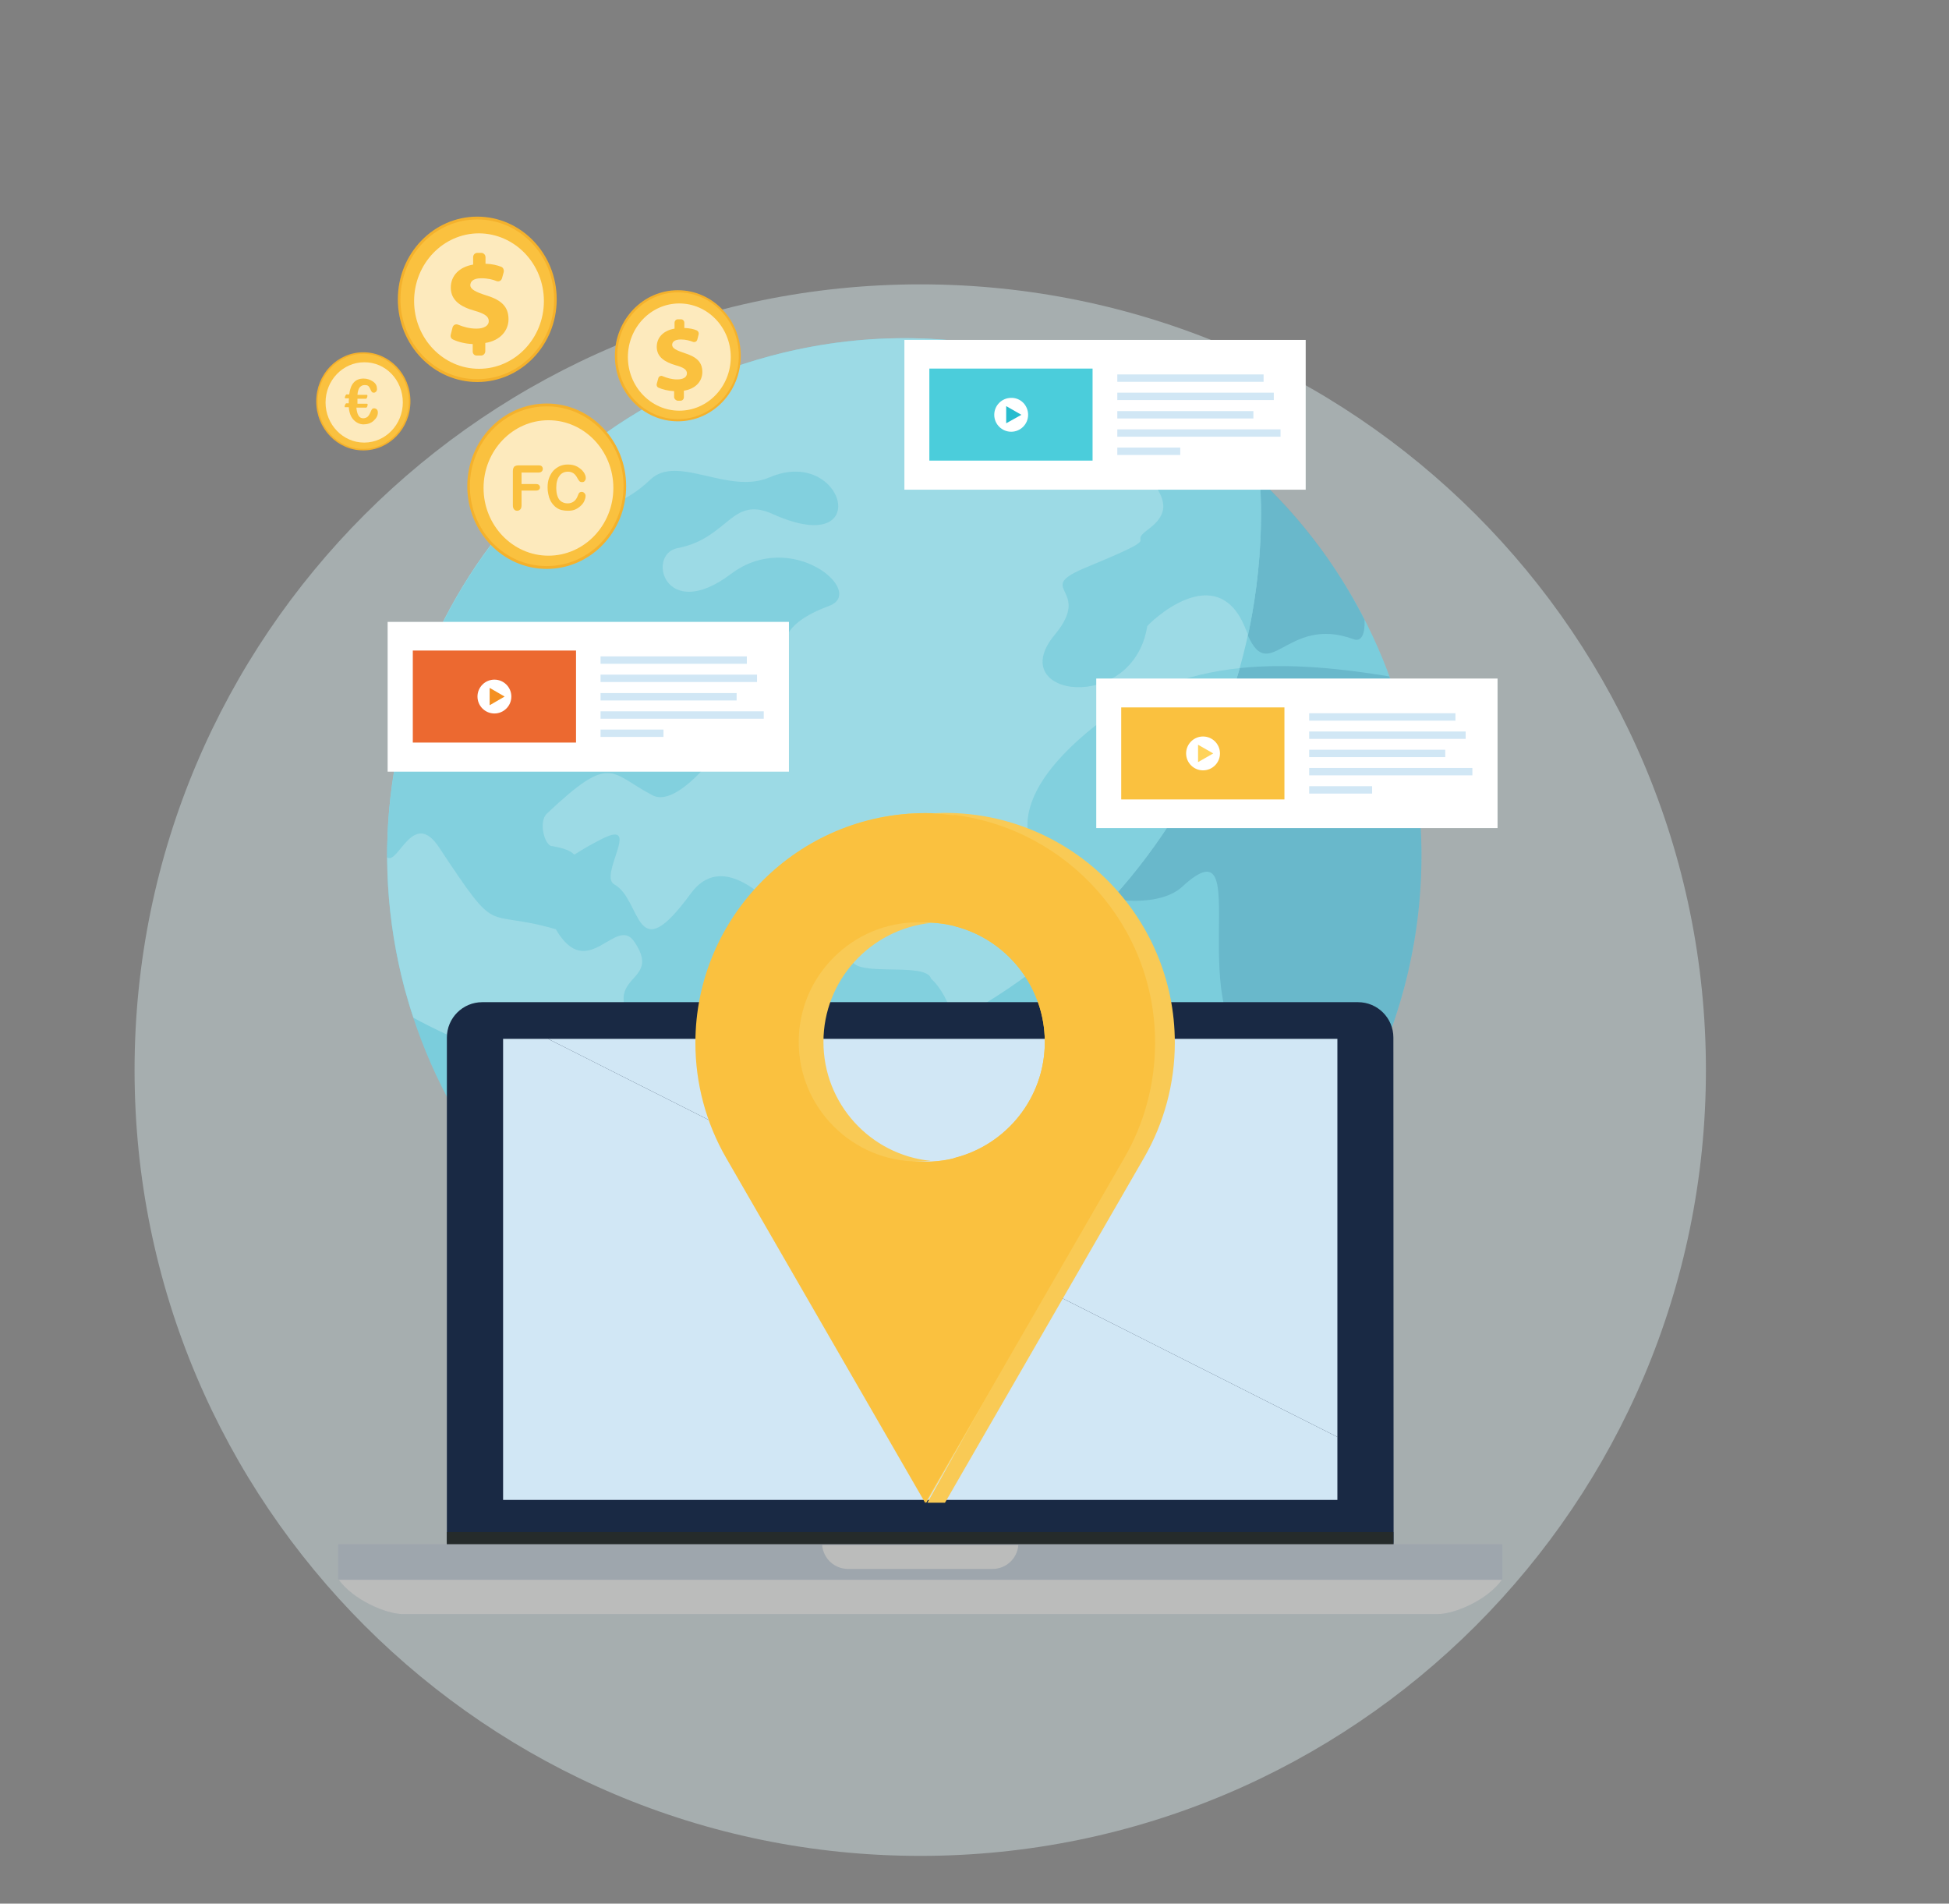<?xml version="1.0" encoding="utf-8"?>
<!-- Generator: Adobe Illustrator 22.1.0, SVG Export Plug-In . SVG Version: 6.00 Build 0)  -->
<svg version="1.1" id="Calque_1" xmlns="http://www.w3.org/2000/svg" xmlns:xlink="http://www.w3.org/1999/xlink" x="0px" y="0px"
	 viewBox="0 0 898 877" style="enable-background:new 0 0 898 877;" xml:space="preserve">
<rect x="0" y="0" width="898" height="877" fill="#808080" stroke="none"/>
<style type="text/css">
	.st0{opacity:0.4;}
	.st1{clip-path:url(#SVGID_2_);}
	.st2{fill:#DEF3F6;}
	.st3{clip-path:url(#SVGID_4_);}
	.st4{fill:#7BCDDC;}
	.st5{opacity:0.2;}
	.st6{clip-path:url(#SVGID_6_);}
	.st7{fill:#246287;}
	.st8{clip-path:url(#SVGID_8_);}
	.st9{clip-path:url(#SVGID_10_);}
	.st10{clip-path:url(#SVGID_12_);}
	.st11{fill:#9CDAE5;}
	.st12{opacity:0.77;}
	.st13{clip-path:url(#SVGID_14_);}
	.st14{clip-path:url(#SVGID_16_);}
	.st15{clip-path:url(#SVGID_18_);}
	.st16{clip-path:url(#SVGID_20_);}
	.st17{fill:#192944;}
	.st18{clip-path:url(#SVGID_22_);}
	.st19{fill:#252B2B;}
	.st20{clip-path:url(#SVGID_24_);}
	.st21{fill:#9EA6AD;}
	.st22{clip-path:url(#SVGID_26_);}
	.st23{fill:#BBBCBB;}
	.st24{clip-path:url(#SVGID_28_);}
	.st25{clip-path:url(#SVGID_30_);}
	.st26{fill:#D1E7F5;}
	.st27{clip-path:url(#SVGID_32_);}
	.st28{clip-path:url(#SVGID_34_);}
	.st29{fill:#FFD35B;}
	.st30{clip-path:url(#SVGID_36_);}
	.st31{fill:#FFFFFF;}
	.st32{clip-path:url(#SVGID_38_);}
	.st33{fill:#EC6930;}
	.st34{clip-path:url(#SVGID_40_);}
	.st35{clip-path:url(#SVGID_42_);}
	.st36{fill:#F49022;}
	.st37{clip-path:url(#SVGID_44_);}
	.st38{clip-path:url(#SVGID_46_);}
	.st39{clip-path:url(#SVGID_48_);}
	.st40{clip-path:url(#SVGID_50_);}
	.st41{clip-path:url(#SVGID_52_);}
	.st42{clip-path:url(#SVGID_54_);}
	.st43{clip-path:url(#SVGID_56_);}
	.st44{fill:#FAC13F;}
	.st45{clip-path:url(#SVGID_58_);}
	.st46{clip-path:url(#SVGID_60_);}
	.st47{clip-path:url(#SVGID_62_);}
	.st48{clip-path:url(#SVGID_64_);}
	.st49{clip-path:url(#SVGID_66_);}
	.st50{clip-path:url(#SVGID_68_);}
	.st51{clip-path:url(#SVGID_70_);}
	.st52{clip-path:url(#SVGID_72_);}
	.st53{clip-path:url(#SVGID_74_);}
	.st54{fill:#4BCDDB;}
	.st55{clip-path:url(#SVGID_76_);}
	.st56{clip-path:url(#SVGID_78_);}
	.st57{fill:#28BCCE;}
	.st58{clip-path:url(#SVGID_80_);}
	.st59{clip-path:url(#SVGID_82_);}
	.st60{clip-path:url(#SVGID_84_);}
	.st61{clip-path:url(#SVGID_86_);}
	.st62{clip-path:url(#SVGID_88_);}
	.st63{clip-path:url(#SVGID_90_);}
	.st64{clip-path:url(#SVGID_92_);}
	.st65{fill:#F9CA55;}
	.st66{clip-path:url(#SVGID_94_);}
	.st67{clip-path:url(#SVGID_96_);}
	.st68{clip-path:url(#SVGID_98_);}
	.st69{fill:#F4B12C;}
	.st70{clip-path:url(#SVGID_100_);}
	.st71{clip-path:url(#SVGID_102_);}
	.st72{opacity:0.66;}
	.st73{clip-path:url(#SVGID_104_);}
	.st74{clip-path:url(#SVGID_106_);}
	.st75{clip-path:url(#SVGID_108_);}
	.st76{clip-path:url(#SVGID_110_);}
	.st77{clip-path:url(#SVGID_112_);}
	.st78{clip-path:url(#SVGID_114_);}
	.st79{clip-path:url(#SVGID_112_);enable-background:new    ;}
	.st80{clip-path:url(#SVGID_116_);}
	.st81{clip-path:url(#SVGID_118_);}
	.st82{clip-path:url(#SVGID_120_);}
	.st83{clip-path:url(#SVGID_122_);}
	.st84{clip-path:url(#SVGID_124_);}
	.st85{clip-path:url(#SVGID_126_);}
	.st86{clip-path:url(#SVGID_128_);}
	.st87{clip-path:url(#SVGID_130_);}
	.st88{clip-path:url(#SVGID_132_);}
	.st89{clip-path:url(#SVGID_134_);}
	.st90{clip-path:url(#SVGID_136_);}
	.st91{display:none;}
	.st92{display:inline;}
	.st93{display:inline;clip-path:url(#SVGID_138_);}
	.st94{display:inline;clip-path:url(#SVGID_140_);}
	.st95{display:inline;clip-path:url(#SVGID_142_);}
	.st96{display:inline;clip-path:url(#SVGID_144_);}
	.st97{display:inline;clip-path:url(#SVGID_146_);}
	.st98{fill:#5AC1D3;}
	.st99{display:inline;clip-path:url(#SVGID_148_);}
	.st100{display:inline;clip-path:url(#SVGID_150_);}
	.st101{display:inline;clip-path:url(#SVGID_152_);}
	.st102{display:inline;clip-path:url(#SVGID_154_);}
	.st103{display:inline;clip-path:url(#SVGID_156_);}
	.st104{display:inline;clip-path:url(#SVGID_158_);}
	.st105{display:inline;clip-path:url(#SVGID_160_);}
	.st106{fill:#FCFCFC;}
	.st107{display:inline;clip-path:url(#SVGID_162_);}
	.st108{display:inline;clip-path:url(#SVGID_164_);}
	.st109{fill:#FC6454;}
	.st110{display:inline;clip-path:url(#SVGID_166_);}
	.st111{display:inline;clip-path:url(#SVGID_168_);}
	.st112{fill:#DB5B7D;}
</style>
<g class="st0">
	<g>
		<defs>
			<rect id="SVGID_1_" x="62" y="131" width="724" height="724"/>
		</defs>
		<clipPath id="SVGID_2_">
			<use xlink:href="#SVGID_1_"  style="overflow:visible;"/>
		</clipPath>
		<g class="st1">
			<path class="st2" d="M786,493c0,199.9-162.1,362-362,362C224.1,855,62,692.9,62,493c0-199.9,162.1-362,362-362
				C623.9,131,786,293.1,786,493"/>
		</g>
	</g>
</g>
<g>
	<defs>
		<rect id="SVGID_3_" x="-177" y="-107" width="1200" height="1200"/>
	</defs>
	<clipPath id="SVGID_4_">
		<use xlink:href="#SVGID_3_"  style="overflow:visible;"/>
	</clipPath>
	<g class="st3">
		<path class="st4" d="M355,164c127-34.1,257.7,41.4,291.8,168.4c34,127.1-41.4,257.7-168.5,291.8c-127,34.1-257.7-41.4-291.8-168.5
			C152.6,328.6,227.9,197.9,355,164"/>
	</g>
</g>
<g class="st5">
	<g>
		<defs>
			<rect id="SVGID_5_" x="178.4" y="216.9" width="262.4" height="401.8"/>
		</defs>
		<clipPath id="SVGID_6_">
			<use xlink:href="#SVGID_5_"  style="overflow:visible;"/>
		</clipPath>
		<g class="st6">
			<path class="st7" d="M178.4,395c-0.2-63.2,24.9-123.4,68.1-167.5c1.9,0.6,3.6,1.1,3.5,1.1c3.9,4.9,27,14,49.7-7.7
				c12.4-11.8,35.9,7.2,54.9-1c34.5-14.7,48.6,38.2,1.4,16.9c-19.1-8.6-20.2,11.1-43.7,15.7c-14.7,2.7-6,34.9,24.5,11.9
				c28.1-21.1,62.4,8.3,45.3,14.7c-45.2,16.9,3.8,36.5-44.8,58.3c0.1,0.2-23.6,35.8-36.6,29c-19.8-10.2-18.7-19.9-48.7,8.4
				c-4.2,4-0.8,15.3,2.5,15c18.4,3.3,0.7,8,22.8-3.3c18.7-9.5-1.6,16.9,5.7,20.9c13.1,7.3,9.1,40.1,35.3,4.2
				c13.9-18.9,33.5,0.6,43.2,10.8c9.1,9.7,24.5-6.6,30.9,19.8c2,8.2,34.4,0.7,36.6,8.7c11.1,9.7,20.1,42.4-0.2,59.5
				c-38.6,32.3,24.5,21-32.5,69.4c-2.5,2-1.6,22.4,1,21.5c9.8,13.5-13.6,38.5-30.5-17.4c-6.9-23.3-31.1-5.3-29.2-66.4
				c0.7-21.6-28.7-21-34-30c-38-42,4.1-30.9-11.4-53.7c-8.5-12.7-21.5,19.5-36.2-5.8c-34.3-9.9-25.5,5-54-38
				C190.3,372.6,183.4,398.6,178.4,395"/>
		</g>
	</g>
</g>
<g class="st5">
	<g>
		<defs>
			<rect id="SVGID_7_" x="473.4" y="306.8" width="181.6" height="241.6"/>
		</defs>
		<clipPath id="SVGID_8_">
			<use xlink:href="#SVGID_7_"  style="overflow:visible;"/>
		</clipPath>
		<g class="st8">
			<path class="st7" d="M640.1,311.6c2.5,6.7,4.8,13.6,6.7,20.8c21,78.6,0.2,158.5-48.7,216.1c-6.6-20.8-7.7-54.1-15.8-58.2
				c-40.9-20.3-1.7-114.9-37.7-81.7c-22.3,20.5-118.4-9.5-42.4-72.4C542.2,303.2,588,303.1,640.1,311.6"/>
		</g>
	</g>
</g>
<g class="st5">
	<g>
		<defs>
			<rect id="SVGID_9_" x="480.3" y="199.5" width="148.5" height="117.1"/>
		</defs>
		<clipPath id="SVGID_10_">
			<use xlink:href="#SVGID_9_"  style="overflow:visible;"/>
		</clipPath>
		<g class="st9">
			<path class="st7" d="M554.2,199.5c30.9,21.8,56.7,51,74.5,86c0.3,6.6-1.4,10.3-5,9c-31.5-11.7-39.1,23.4-49.8-4.3
				c-13.2-34.4-45.3-2.4-45.5-1.7c-6.6,40.9-66.6,32.7-42.6,3.9c18.1-21.8-10.9-20.6,14.9-31.2c38.2-15.8,17.4-9.5,28.1-17.3
				c24.8-18.1-28.5-29.8,23.1-43.6C552.7,200,553.5,199.8,554.2,199.5"/>
		</g>
	</g>
</g>
<g>
	<defs>
		<rect id="SVGID_11_" x="-177" y="-107" width="1200" height="1200"/>
	</defs>
	<clipPath id="SVGID_12_">
		<use xlink:href="#SVGID_11_"  style="overflow:visible;"/>
	</clipPath>
	<g class="st10">
		<path class="st11" d="M355,164c82.9-22.3,167.4,2.2,225.5,57.2c0.2,5,0.5,10,0.5,15c0,146.1-118.4,264.5-264.5,264.5
			c-45.7,0-88.5-11.5-126-31.8c-1.5-4.3-2.7-8.7-4-13.2C152.6,328.6,227.9,197.9,355,164"/>
	</g>
</g>
<g class="st12">
	<g>
		<defs>
			<rect id="SVGID_13_" x="178.4" y="216.9" width="261" height="283.5"/>
		</defs>
		<clipPath id="SVGID_14_">
			<use xlink:href="#SVGID_13_"  style="overflow:visible;"/>
		</clipPath>
		<g class="st13">
			<path class="st4" d="M178.4,395c-0.2-63.2,24.9-123.4,68.1-167.5c1.9,0.6,3.6,1.1,3.5,1.1c3.9,4.9,27,14,49.7-7.7
				c12.4-11.8,35.9,7.2,54.9-1c34.5-14.7,48.6,38.2,1.4,16.9c-19.1-8.6-20.2,11.1-43.7,15.7c-14.7,2.7-6,34.9,24.5,11.9
				c28.1-21.1,62.4,8.3,45.3,14.7c-45.2,16.9,3.8,36.5-44.8,58.3c0.1,0.2-23.6,35.8-36.6,29c-19.8-10.2-18.7-19.9-48.7,8.4
				c-4.2,4-0.8,15.3,2.5,15c18.4,3.3,0.7,8,22.8-3.3c18.7-9.5-1.6,16.9,5.7,20.9c13.1,7.3,9.1,40.1,35.3,4.2
				c13.9-18.9,33.5,0.6,43.2,10.8c9.1,9.7,24.5-6.6,30.9,19.8c2,8.2,34.4,0.7,36.6,8.7c4.3,3.8,8.4,11,10.5,19.5
				c-33.6,17.7-71.6,28.3-111.8,30c-8.7-5.5-20.8-7.4-24-12.8c-38-42,4.1-30.9-11.4-53.7c-8.5-12.7-21.5,19.5-36.2-5.8
				c-34.3-9.9-25.5,5-54-38C190.3,372.6,183.4,398.6,178.4,395"/>
		</g>
	</g>
</g>
<g class="st12">
	<g>
		<defs>
			<rect id="SVGID_15_" x="480.3" y="199.5" width="100.7" height="117.1"/>
		</defs>
		<clipPath id="SVGID_16_">
			<use xlink:href="#SVGID_15_"  style="overflow:visible;"/>
		</clipPath>
		<g class="st14">
			<path class="st4" d="M554.2,199.5c9.3,6.6,18.1,13.7,26.4,21.6c0.2,5,0.5,10,0.5,15c0,19.4-2.2,38.3-6,56.4
				c-0.3-0.7-0.7-1.5-1-2.3c-13.2-34.4-45.3-2.4-45.5-1.7c-6.6,40.9-66.6,32.7-42.6,3.9c18.1-21.8-10.9-20.6,14.9-31.2
				c38.2-15.8,17.4-9.5,28.1-17.3c24.8-18.1-28.5-29.8,23.1-43.6C552.7,200,553.5,199.8,554.2,199.5"/>
		</g>
	</g>
</g>
<g>
	<g class="st12">
		<g>
			<defs>
				<rect id="SVGID_17_" x="473.4" y="307.7" width="97.8" height="106.4"/>
			</defs>
			<clipPath id="SVGID_18_">
				<use xlink:href="#SVGID_17_"  style="overflow:visible;"/>
			</clipPath>
			<g class="st15">
				<path class="st4" d="M512.3,414.1c-31.5-5.3-64-33.4-10.1-77.8c21.4-17.6,44.3-25.9,69-28.5C560,347.8,539.6,384.1,512.3,414.1"
					/>
			</g>
		</g>
	</g>
	<g>
		<defs>
			<rect id="SVGID_19_" x="-177" y="-107" width="1200" height="1200"/>
		</defs>
		<clipPath id="SVGID_20_">
			<use xlink:href="#SVGID_19_"  style="overflow:visible;"/>
		</clipPath>
		<g class="st16">
			<path class="st17" d="M642.1,710.3c0,9-7.3,16.3-16.3,16.3H222.2c-9,0-16.3-7.3-16.3-16.3V478c0-9,7.3-16.3,16.3-16.3h403.5
				c9,0,16.3,7.3,16.3,16.3L642.1,710.3L642.1,710.3z"/>
		</g>
	</g>
	<g>
		<defs>
			<rect id="SVGID_21_" x="-177" y="-107" width="1200" height="1200"/>
		</defs>
		<clipPath id="SVGID_22_">
			<use xlink:href="#SVGID_21_"  style="overflow:visible;"/>
		</clipPath>
		<g class="st18">
			<path class="st19" d="M205.9,705.8v6.7c0,7.8,7.3,14.2,16.3,14.2h403.5c9,0,16.3-6.4,16.3-14.2v-6.7H205.9z"/>
		</g>
	</g>
	<g>
		<defs>
			<rect id="SVGID_23_" x="-177" y="-107" width="1200" height="1200"/>
		</defs>
		<clipPath id="SVGID_24_">
			<use xlink:href="#SVGID_23_"  style="overflow:visible;"/>
		</clipPath>
		<g class="st20">
			<path class="st21" d="M692.2,711.4H155.8v15.9c6.4,9.5,21.8,16.3,29.8,16.3h476.9c7.9,0,23.3-6.7,29.7-16.1V711.4z"/>
		</g>
	</g>
	<g>
		<defs>
			<rect id="SVGID_25_" x="-177" y="-107" width="1200" height="1200"/>
		</defs>
		<clipPath id="SVGID_26_">
			<use xlink:href="#SVGID_25_"  style="overflow:visible;"/>
		</clipPath>
		<g class="st22">
			<path class="st23" d="M156.1,727.8c6.6,9.2,21.7,15.8,29.5,15.8h476.9c7.8,0,22.9-6.5,29.5-15.8H156.1z"/>
		</g>
	</g>
	<g>
		<defs>
			<rect id="SVGID_27_" x="-177" y="-107" width="1200" height="1200"/>
		</defs>
		<clipPath id="SVGID_28_">
			<use xlink:href="#SVGID_27_"  style="overflow:visible;"/>
		</clipPath>
		<g class="st24">
			<path class="st23" d="M378.8,711.8c0.5,6.1,5.6,11,11.9,11h66.6c6.3,0,11.4-4.8,11.9-11H378.8z"/>
		</g>
	</g>
	<g>
		<defs>
			<rect id="SVGID_29_" x="-177" y="-107" width="1200" height="1200"/>
		</defs>
		<clipPath id="SVGID_30_">
			<use xlink:href="#SVGID_29_"  style="overflow:visible;"/>
		</clipPath>
		<g class="st25">
			<polygon class="st26" points="252.5,478.6 231.8,478.6 231.8,691 616.2,691 616.2,662 			"/>
		</g>
	</g>
	<g>
		<defs>
			<rect id="SVGID_31_" x="-177" y="-107" width="1200" height="1200"/>
		</defs>
		<clipPath id="SVGID_32_">
			<use xlink:href="#SVGID_31_"  style="overflow:visible;"/>
		</clipPath>
		<g class="st27">
			<polygon class="st26" points="616.2,478.6 252.5,478.6 616.2,662 			"/>
		</g>
	</g>
	<g>
		<defs>
			<rect id="SVGID_33_" x="-177" y="-107" width="1200" height="1200"/>
		</defs>
		<clipPath id="SVGID_34_">
			<use xlink:href="#SVGID_33_"  style="overflow:visible;"/>
		</clipPath>
		<g class="st28">
			<path class="st29" d="M335,533.5c-9.3-16.1-14.2-34.4-14.2-53c0-58.4,47.5-105.9,105.9-105.9c58.4,0,105.9,47.5,105.9,105.9
				c0,18.7-4.9,37-14.2,53l-91.7,158.9L335,533.5z M426.7,425c-30.4,0-55.1,24.7-55.1,55.1c0,30.4,24.7,55.1,55.1,55.1
				c30.4,0,55.1-24.7,55.1-55.1C481.8,449.7,457.1,425,426.7,425"/>
		</g>
	</g>
	<g>
		<defs>
			<rect id="SVGID_35_" x="-177" y="-107" width="1200" height="1200"/>
		</defs>
		<clipPath id="SVGID_36_">
			<use xlink:href="#SVGID_35_"  style="overflow:visible;"/>
		</clipPath>
		<g class="st30">
			<rect x="178.6" y="286.5" class="st31" width="184.9" height="69"/>
		</g>
	</g>
	<g>
		<defs>
			<rect id="SVGID_37_" x="-177" y="-107" width="1200" height="1200"/>
		</defs>
		<clipPath id="SVGID_38_">
			<use xlink:href="#SVGID_37_"  style="overflow:visible;"/>
		</clipPath>
		<g class="st32">
			<rect x="190.2" y="299.7" class="st33" width="75.2" height="42.4"/>
		</g>
	</g>
	<g>
		<defs>
			<rect id="SVGID_39_" x="-177" y="-107" width="1200" height="1200"/>
		</defs>
		<clipPath id="SVGID_40_">
			<use xlink:href="#SVGID_39_"  style="overflow:visible;"/>
		</clipPath>
		<g class="st34">
			<path class="st31" d="M235.6,320.9c0,4.3-3.5,7.8-7.8,7.8c-4.3,0-7.8-3.5-7.8-7.8c0-4.3,3.5-7.8,7.8-7.8
				C232.1,313.1,235.6,316.6,235.6,320.9"/>
		</g>
	</g>
	<g>
		<defs>
			<rect id="SVGID_41_" x="-177" y="-107" width="1200" height="1200"/>
		</defs>
		<clipPath id="SVGID_42_">
			<use xlink:href="#SVGID_41_"  style="overflow:visible;"/>
		</clipPath>
		<g class="st35">
			<polygon class="st36" points="232.5,320.9 225.6,316.9 225.6,324.9 232.5,320.9 225.6,316.9 225.6,324.9 			"/>
		</g>
	</g>
	<g>
		<defs>
			<rect id="SVGID_43_" x="-177" y="-107" width="1200" height="1200"/>
		</defs>
		<clipPath id="SVGID_44_">
			<use xlink:href="#SVGID_43_"  style="overflow:visible;"/>
		</clipPath>
		<g class="st37">
			<rect x="276.7" y="302.4" class="st26" width="67.4" height="3.4"/>
		</g>
	</g>
	<g>
		<defs>
			<rect id="SVGID_45_" x="-177" y="-107" width="1200" height="1200"/>
		</defs>
		<clipPath id="SVGID_46_">
			<use xlink:href="#SVGID_45_"  style="overflow:visible;"/>
		</clipPath>
		<g class="st38">
			<rect x="276.7" y="310.8" class="st26" width="72.1" height="3.4"/>
		</g>
	</g>
	<g>
		<defs>
			<rect id="SVGID_47_" x="-177" y="-107" width="1200" height="1200"/>
		</defs>
		<clipPath id="SVGID_48_">
			<use xlink:href="#SVGID_47_"  style="overflow:visible;"/>
		</clipPath>
		<g class="st39">
			<rect x="276.7" y="327.7" class="st26" width="75.2" height="3.4"/>
		</g>
	</g>
	<g>
		<defs>
			<rect id="SVGID_49_" x="-177" y="-107" width="1200" height="1200"/>
		</defs>
		<clipPath id="SVGID_50_">
			<use xlink:href="#SVGID_49_"  style="overflow:visible;"/>
		</clipPath>
		<g class="st40">
			<rect x="276.7" y="319.3" class="st26" width="62.7" height="3.4"/>
		</g>
	</g>
	<g>
		<defs>
			<rect id="SVGID_51_" x="-177" y="-107" width="1200" height="1200"/>
		</defs>
		<clipPath id="SVGID_52_">
			<use xlink:href="#SVGID_51_"  style="overflow:visible;"/>
		</clipPath>
		<g class="st41">
			<rect x="276.7" y="336.1" class="st26" width="29" height="3.4"/>
		</g>
	</g>
	<g>
		<defs>
			<rect id="SVGID_53_" x="-177" y="-107" width="1200" height="1200"/>
		</defs>
		<clipPath id="SVGID_54_">
			<use xlink:href="#SVGID_53_"  style="overflow:visible;"/>
		</clipPath>
		<g class="st42">
			<rect x="505.1" y="312.6" class="st31" width="184.9" height="68.9"/>
		</g>
	</g>
	<g>
		<defs>
			<rect id="SVGID_55_" x="-177" y="-107" width="1200" height="1200"/>
		</defs>
		<clipPath id="SVGID_56_">
			<use xlink:href="#SVGID_55_"  style="overflow:visible;"/>
		</clipPath>
		<g class="st43">
			<rect x="516.6" y="325.9" class="st44" width="75.2" height="42.4"/>
		</g>
	</g>
	<g>
		<defs>
			<rect id="SVGID_57_" x="-177" y="-107" width="1200" height="1200"/>
		</defs>
		<clipPath id="SVGID_58_">
			<use xlink:href="#SVGID_57_"  style="overflow:visible;"/>
		</clipPath>
		<g class="st45">
			<path class="st31" d="M562.1,347.1c0,4.3-3.5,7.8-7.8,7.8c-4.3,0-7.8-3.5-7.8-7.8s3.5-7.8,7.8-7.8
				C558.6,339.3,562.1,342.8,562.1,347.1"/>
		</g>
	</g>
	<g>
		<defs>
			<rect id="SVGID_59_" x="-177" y="-107" width="1200" height="1200"/>
		</defs>
		<clipPath id="SVGID_60_">
			<use xlink:href="#SVGID_59_"  style="overflow:visible;"/>
		</clipPath>
		<g class="st46">
			<polygon class="st29" points="559,347.1 552,343.1 552,351.1 559,347.1 552,343.1 552,351.1 			"/>
		</g>
	</g>
	<g>
		<defs>
			<rect id="SVGID_61_" x="-177" y="-107" width="1200" height="1200"/>
		</defs>
		<clipPath id="SVGID_62_">
			<use xlink:href="#SVGID_61_"  style="overflow:visible;"/>
		</clipPath>
		<g class="st47">
			<rect x="603.2" y="328.6" class="st26" width="67.4" height="3.4"/>
		</g>
	</g>
	<g>
		<defs>
			<rect id="SVGID_63_" x="-177" y="-107" width="1200" height="1200"/>
		</defs>
		<clipPath id="SVGID_64_">
			<use xlink:href="#SVGID_63_"  style="overflow:visible;"/>
		</clipPath>
		<g class="st48">
			<rect x="603.2" y="337" class="st26" width="72.1" height="3.4"/>
		</g>
	</g>
	<g>
		<defs>
			<rect id="SVGID_65_" x="-177" y="-107" width="1200" height="1200"/>
		</defs>
		<clipPath id="SVGID_66_">
			<use xlink:href="#SVGID_65_"  style="overflow:visible;"/>
		</clipPath>
		<g class="st49">
			<rect x="603.2" y="353.8" class="st26" width="75.2" height="3.4"/>
		</g>
	</g>
	<g>
		<defs>
			<rect id="SVGID_67_" x="-177" y="-107" width="1200" height="1200"/>
		</defs>
		<clipPath id="SVGID_68_">
			<use xlink:href="#SVGID_67_"  style="overflow:visible;"/>
		</clipPath>
		<g class="st50">
			<rect x="603.2" y="345.4" class="st26" width="62.7" height="3.4"/>
		</g>
	</g>
	<g>
		<defs>
			<rect id="SVGID_69_" x="-177" y="-107" width="1200" height="1200"/>
		</defs>
		<clipPath id="SVGID_70_">
			<use xlink:href="#SVGID_69_"  style="overflow:visible;"/>
		</clipPath>
		<g class="st51">
			<rect x="603.2" y="362.2" class="st26" width="29" height="3.4"/>
		</g>
	</g>
	<g>
		<defs>
			<rect id="SVGID_71_" x="-177" y="-107" width="1200" height="1200"/>
		</defs>
		<clipPath id="SVGID_72_">
			<use xlink:href="#SVGID_71_"  style="overflow:visible;"/>
		</clipPath>
		<g class="st52">
			<rect x="416.7" y="156.6" class="st31" width="184.9" height="69"/>
		</g>
	</g>
	<g>
		<defs>
			<rect id="SVGID_73_" x="-177" y="-107" width="1200" height="1200"/>
		</defs>
		<clipPath id="SVGID_74_">
			<use xlink:href="#SVGID_73_"  style="overflow:visible;"/>
		</clipPath>
		<g class="st53">
			<rect x="428.2" y="169.8" class="st54" width="75.2" height="42.4"/>
		</g>
	</g>
	<g>
		<defs>
			<rect id="SVGID_75_" x="-177" y="-107" width="1200" height="1200"/>
		</defs>
		<clipPath id="SVGID_76_">
			<use xlink:href="#SVGID_75_"  style="overflow:visible;"/>
		</clipPath>
		<g class="st55">
			<path class="st31" d="M473.7,191.1c0,4.3-3.5,7.8-7.8,7.8c-4.3,0-7.8-3.5-7.8-7.8c0-4.3,3.5-7.8,7.8-7.8
				C470.2,183.2,473.7,186.7,473.7,191.1"/>
		</g>
	</g>
	<g>
		<defs>
			<rect id="SVGID_77_" x="-177" y="-107" width="1200" height="1200"/>
		</defs>
		<clipPath id="SVGID_78_">
			<use xlink:href="#SVGID_77_"  style="overflow:visible;"/>
		</clipPath>
		<g class="st56">
			<polygon class="st57" points="470.6,191.1 463.6,187.1 463.6,195 470.6,191.1 463.6,187.1 463.6,195 			"/>
		</g>
	</g>
	<g>
		<defs>
			<rect id="SVGID_79_" x="-177" y="-107" width="1200" height="1200"/>
		</defs>
		<clipPath id="SVGID_80_">
			<use xlink:href="#SVGID_79_"  style="overflow:visible;"/>
		</clipPath>
		<g class="st58">
			<rect x="514.8" y="172.5" class="st26" width="67.4" height="3.4"/>
		</g>
	</g>
	<g>
		<defs>
			<rect id="SVGID_81_" x="-177" y="-107" width="1200" height="1200"/>
		</defs>
		<clipPath id="SVGID_82_">
			<use xlink:href="#SVGID_81_"  style="overflow:visible;"/>
		</clipPath>
		<g class="st59">
			<rect x="514.8" y="180.9" class="st26" width="72.1" height="3.4"/>
		</g>
	</g>
	<g>
		<defs>
			<rect id="SVGID_83_" x="-177" y="-107" width="1200" height="1200"/>
		</defs>
		<clipPath id="SVGID_84_">
			<use xlink:href="#SVGID_83_"  style="overflow:visible;"/>
		</clipPath>
		<g class="st60">
			<rect x="514.8" y="197.8" class="st26" width="75.2" height="3.4"/>
		</g>
	</g>
	<g>
		<defs>
			<rect id="SVGID_85_" x="-177" y="-107" width="1200" height="1200"/>
		</defs>
		<clipPath id="SVGID_86_">
			<use xlink:href="#SVGID_85_"  style="overflow:visible;"/>
		</clipPath>
		<g class="st61">
			<rect x="514.8" y="189.4" class="st26" width="62.7" height="3.4"/>
		</g>
	</g>
	<g>
		<defs>
			<rect id="SVGID_87_" x="-177" y="-107" width="1200" height="1200"/>
		</defs>
		<clipPath id="SVGID_88_">
			<use xlink:href="#SVGID_87_"  style="overflow:visible;"/>
		</clipPath>
		<g class="st62">
			<rect x="514.8" y="206.2" class="st26" width="29" height="3.4"/>
		</g>
	</g>
	<g>
		<defs>
			<rect id="SVGID_89_" x="-177" y="-107" width="1200" height="1200"/>
		</defs>
		<clipPath id="SVGID_90_">
			<use xlink:href="#SVGID_89_"  style="overflow:visible;"/>
		</clipPath>
		<g class="st63">
			<path class="st44" d="M334.6,533.5c-9.3-16.1-14.2-34.4-14.2-53c0-58.4,47.5-105.9,105.9-105.9c58.4,0,105.9,47.5,105.9,105.9
				c0,18.7-4.9,37-14.2,53l-91.7,158.9L334.6,533.5z M426.3,425c-30.4,0-55.1,24.7-55.1,55.1c0,30.4,24.7,55.1,55.1,55.1
				c30.4,0,55.1-24.7,55.1-55.1C481.4,449.7,456.7,425,426.3,425"/>
		</g>
	</g>
	<g>
		<defs>
			<rect id="SVGID_91_" x="-177" y="-107" width="1200" height="1200"/>
		</defs>
		<clipPath id="SVGID_92_">
			<use xlink:href="#SVGID_91_"  style="overflow:visible;"/>
		</clipPath>
		<g class="st64">
			<path class="st65" d="M428.8,534.8c-1.9,0.2-3.8,0.3-5.7,0.3c-30.4,0-55.1-24.7-55.1-55.1c0-30.4,24.7-55.1,55.1-55.1
				c1.9,0,3.8,0.1,5.7,0.3c-27.7,2.9-49.4,26.4-49.4,54.8C379.4,508.5,401,532,428.8,534.8"/>
		</g>
	</g>
	<g>
		<defs>
			<rect id="SVGID_93_" x="-177" y="-107" width="1200" height="1200"/>
		</defs>
		<clipPath id="SVGID_94_">
			<use xlink:href="#SVGID_93_"  style="overflow:visible;"/>
		</clipPath>
		<g class="st66">
			<path class="st65" d="M515.8,533.5c9.3-16.1,14.2-34.4,14.2-53c0-56.5-44.5-102.8-100.3-105.8c1.9-0.1,3.8-0.2,5.7-0.2
				c58.4,0,105.9,47.5,105.9,105.9c0,18.6-4.9,36.9-14.2,53l-91.7,158.9h-8.1L515.8,533.5z"/>
		</g>
	</g>
	<g>
		<defs>
			<rect id="SVGID_95_" x="-177" y="-107" width="1200" height="1200"/>
		</defs>
		<clipPath id="SVGID_96_">
			<use xlink:href="#SVGID_95_"  style="overflow:visible;"/>
		</clipPath>
		<g class="st67">
			<path class="st44" d="M439.5,375.4v51.2c24,5.9,41.9,27.7,41.9,53.5c0,25.8-17.9,47.5-41.9,53.4v136l78.5-136
				c9.3-16,14.2-34.3,14.2-53C532.3,426.5,491.7,381.9,439.5,375.4"/>
		</g>
	</g>
	<g>
		<defs>
			<rect id="SVGID_97_" x="-177" y="-107" width="1200" height="1200"/>
		</defs>
		<clipPath id="SVGID_98_">
			<use xlink:href="#SVGID_97_"  style="overflow:visible;"/>
		</clipPath>
		<g class="st68">
			<path class="st69" d="M256.5,137.9c0,21-16.4,38.1-36.6,38.1c-20.2,0-36.6-17.1-36.6-38.1s16.4-38.1,36.6-38.1
				C240.1,99.8,256.5,116.9,256.5,137.9"/>
		</g>
	</g>
	<g>
		<defs>
			<rect id="SVGID_99_" x="-177" y="-107" width="1200" height="1200"/>
		</defs>
		<clipPath id="SVGID_100_">
			<use xlink:href="#SVGID_99_"  style="overflow:visible;"/>
		</clipPath>
		<g class="st70">
			<path class="st44" d="M255.3,137.9c0,20.3-15.8,36.8-35.4,36.8s-35.4-16.5-35.4-36.8s15.8-36.8,35.4-36.8
				S255.3,117.6,255.3,137.9"/>
		</g>
	</g>
	<g>
		<defs>
			<rect id="SVGID_101_" x="-177" y="-107" width="1200" height="1200"/>
		</defs>
		<clipPath id="SVGID_102_">
			<use xlink:href="#SVGID_101_"  style="overflow:visible;"/>
		</clipPath>
		<g class="st71">
			<g class="st72">
				<g>
					<defs>
						<rect id="SVGID_103_" x="190.8" y="107.6" width="59.9" height="62.3"/>
					</defs>
					<clipPath id="SVGID_104_">
						<use xlink:href="#SVGID_103_"  style="overflow:visible;"/>
					</clipPath>
					<g class="st73">
						<path class="st31" d="M250.6,138.7c0,17.2-13.4,31.2-29.9,31.2c-16.5,0-29.9-14-29.9-31.2s13.4-31.2,29.9-31.2
							C237.2,107.6,250.6,121.5,250.6,138.7"/>
					</g>
				</g>
			</g>
			<g>
				<defs>
					<rect id="SVGID_105_" x="-177" y="-107" width="1200" height="1200"/>
				</defs>
				<clipPath id="SVGID_106_">
					<use xlink:href="#SVGID_105_"  style="overflow:visible;"/>
				</clipPath>
				<g class="st74">
					<path class="st44" d="M217.8,161.9v-3.4c-3.4-0.1-6.8-1-9.1-2.1c-0.9-0.4-1.3-1.4-1-2.3l0.8-3.2c0.3-1.2,1.5-1.8,2.6-1.3
						c2.4,1,5.3,1.8,8.4,1.8c3.3,0,5.7-1.2,5.7-3.5c0-2.1-1.9-3.4-6.4-4.7c-6.5-1.8-11.1-4.8-11.1-10.7c0-5.4,3.8-9.5,10.3-10.6
						v-3.4c0-1.1,0.8-2,1.9-2h1.9c1,0,1.9,0.9,1.9,2v3c3.1,0.1,5.4,0.7,7.2,1.4c0.9,0.3,1.4,1.4,1.2,2.4l-0.8,2.9
						c-0.3,1.1-1.4,1.7-2.5,1.3c-1.7-0.7-4-1.3-7.1-1.3c-3.9,0-5,1.7-5,3.2c0,1.8,2.3,3.1,7.4,4.7c7.2,2.2,10.2,5.4,10.2,11
						c0,5.1-3.7,9.8-10.7,10.9v3.8c0,1.1-0.9,2-1.9,2h-1.9C218.6,163.9,217.8,163,217.8,161.9"/>
				</g>
			</g>
			<g>
				<defs>
					<rect id="SVGID_107_" x="-177" y="-107" width="1200" height="1200"/>
				</defs>
				<clipPath id="SVGID_108_">
					<use xlink:href="#SVGID_107_"  style="overflow:visible;"/>
				</clipPath>
				<g class="st75">
					<path class="st69" d="M189.1,184.9c0,12.5-9.7,22.6-21.7,22.6s-21.7-10.1-21.7-22.6c0-12.5,9.7-22.6,21.7-22.6
						S189.1,172.4,189.1,184.9"/>
				</g>
			</g>
			<g>
				<defs>
					<rect id="SVGID_109_" x="-177" y="-107" width="1200" height="1200"/>
				</defs>
				<clipPath id="SVGID_110_">
					<use xlink:href="#SVGID_109_"  style="overflow:visible;"/>
				</clipPath>
				<g class="st76">
					<path class="st44" d="M188.4,184.9c0,12.1-9.4,21.9-21,21.9c-11.6,0-21-9.8-21-21.9s9.4-21.9,21-21.9
						C179,163,188.4,172.8,188.4,184.9"/>
				</g>
			</g>
			<g>
				<defs>
					<rect id="SVGID_111_" x="-177" y="-107" width="1200" height="1200"/>
				</defs>
				<clipPath id="SVGID_112_">
					<use xlink:href="#SVGID_111_"  style="overflow:visible;"/>
				</clipPath>
				<g class="st77">
					<g class="st72">
						<g>
							<defs>
								<rect id="SVGID_113_" x="150.1" y="166.8" width="35.6" height="37"/>
							</defs>
							<clipPath id="SVGID_114_">
								<use xlink:href="#SVGID_113_"  style="overflow:visible;"/>
							</clipPath>
							<g class="st78">
								<path class="st31" d="M185.6,185.4c0,10.2-8,18.5-17.8,18.5c-9.8,0-17.8-8.3-17.8-18.5s8-18.5,17.8-18.5
									C177.7,166.8,185.6,175.1,185.6,185.4"/>
							</g>
						</g>
					</g>
				</g>
				<g class="st79">
					<path class="st44" d="M164.2,187.7c0.3,3.4,1.3,5,3.1,5c0.7,0,1.3-0.2,1.8-0.5s1.1-1.1,1.6-2.3c0.3-0.8,0.6-1.3,0.8-1.5
						c0.2-0.2,0.5-0.3,0.8-0.3c0.5,0,1,0.2,1.3,0.5c0.3,0.3,0.5,0.8,0.5,1.4c0,1.4-0.6,2.6-1.9,3.8s-2.9,1.7-4.7,1.7
						c-1.7,0-3.2-0.7-4.5-2s-2.1-3.3-2.3-5.9h-1.7c-0.2,0-0.2-0.1-0.2-0.4c0-0.2,0.1-0.5,0.3-0.9c0.2-0.4,0.3-0.5,0.4-0.5h1.2v-0.5
						c0-0.4,0-1,0.1-1.8h-1.7c-0.2,0-0.2-0.1-0.2-0.4c0-0.2,0.1-0.5,0.3-0.9c0.2-0.4,0.3-0.5,0.4-0.5h1.3c0.6-4.9,2.8-7.3,6.6-7.3
						c1.7,0,3.1,0.5,4.4,1.4s1.8,2,1.8,3.4c0,0.5-0.1,0.8-0.4,1.2c-0.3,0.3-0.6,0.5-1,0.5c-0.5,0-0.8-0.1-1-0.4
						c-0.2-0.2-0.4-0.6-0.6-1.1c-0.3-0.7-0.6-1.2-0.9-1.5c-0.4-0.4-1-0.5-1.8-0.5c-1,0-1.7,0.4-2.3,1.1c-0.5,0.7-0.9,1.8-1,3.4h4.3
						c0.2,0,0.3,0.1,0.3,0.4c0,0.3-0.1,0.6-0.2,0.9c-0.2,0.3-0.3,0.5-0.4,0.5h-4l0,1.4c0,0.4,0,0.7,0,0.9h4.4c0.2,0,0.3,0.1,0.3,0.4
						c0,0.3-0.1,0.6-0.2,0.9c-0.2,0.3-0.3,0.5-0.4,0.5H164.2z"/>
				</g>
				<g class="st77">
					<g>
						<defs>
							<rect id="SVGID_115_" x="-177" y="-107" width="1200" height="1200"/>
						</defs>
						<clipPath id="SVGID_116_">
							<use xlink:href="#SVGID_115_"  style="overflow:visible;"/>
						</clipPath>
						<g class="st80">
							<path class="st69" d="M288.5,224c0,21-16.4,38.1-36.6,38.1c-20.2,0-36.6-17.1-36.6-38.1s16.4-38.1,36.6-38.1
								C272.1,185.9,288.5,203,288.5,224"/>
						</g>
					</g>
					<g>
						<defs>
							<rect id="SVGID_117_" x="-177" y="-107" width="1200" height="1200"/>
						</defs>
						<clipPath id="SVGID_118_">
							<use xlink:href="#SVGID_117_"  style="overflow:visible;"/>
						</clipPath>
						<g class="st81">
							<path class="st44" d="M287.3,224c0,20.3-15.8,36.8-35.4,36.8s-35.4-16.5-35.4-36.8s15.8-36.8,35.4-36.8
								S287.3,203.7,287.3,224"/>
						</g>
					</g>
					<g>
						<defs>
							<rect id="SVGID_119_" x="-177" y="-107" width="1200" height="1200"/>
						</defs>
						<clipPath id="SVGID_120_">
							<use xlink:href="#SVGID_119_"  style="overflow:visible;"/>
						</clipPath>
						<g class="st82">
							<g class="st72">
								<g>
									<defs>
										<rect id="SVGID_121_" x="222.8" y="193.6" width="59.9" height="62.3"/>
									</defs>
									<clipPath id="SVGID_122_">
										<use xlink:href="#SVGID_121_"  style="overflow:visible;"/>
									</clipPath>
									<g class="st83">
										<path class="st31" d="M282.6,224.8c0,17.2-13.4,31.2-29.9,31.2c-16.5,0-29.9-14-29.9-31.2s13.4-31.2,29.9-31.2
											C269.2,193.6,282.6,207.6,282.6,224.8"/>
									</g>
								</g>
							</g>
							<g>
								<defs>
									<rect id="SVGID_123_" x="-177" y="-107" width="1200" height="1200"/>
								</defs>
								<clipPath id="SVGID_124_">
									<use xlink:href="#SVGID_123_"  style="overflow:visible;"/>
								</clipPath>
								<g class="st84">
									<path class="st44" d="M248.2,217.7h-7.9v5.3h6.6c0.6,0,1.1,0.1,1.4,0.4c0.3,0.3,0.5,0.7,0.5,1.1c0,0.5-0.2,0.9-0.5,1.1
										c-0.3,0.3-0.8,0.4-1.4,0.4h-6.6v6.8c0,0.9-0.2,1.5-0.6,1.9s-0.9,0.6-1.4,0.6c-0.6,0-1.1-0.2-1.4-0.6
										c-0.4-0.4-0.6-1.1-0.6-1.9V217c0-0.6,0.1-1.1,0.3-1.5c0.2-0.4,0.4-0.7,0.8-0.8c0.4-0.2,0.8-0.3,1.4-0.3h9.4
										c0.6,0,1.1,0.1,1.4,0.4c0.3,0.3,0.5,0.7,0.5,1.2c0,0.5-0.2,0.9-0.5,1.2C249.3,217.5,248.8,217.7,248.2,217.7"/>
								</g>
							</g>
							<g>
								<defs>
									<rect id="SVGID_125_" x="-177" y="-107" width="1200" height="1200"/>
								</defs>
								<clipPath id="SVGID_126_">
									<use xlink:href="#SVGID_125_"  style="overflow:visible;"/>
								</clipPath>
								<g class="st85">
									<path class="st44" d="M269.8,228.5c0,0.7-0.2,1.4-0.5,2.1c-0.3,0.8-0.8,1.5-1.5,2.2c-0.7,0.7-1.5,1.3-2.5,1.8
										c-1,0.5-2.2,0.7-3.6,0.7c-1,0-2-0.1-2.8-0.3c-0.9-0.2-1.6-0.5-2.3-1c-0.7-0.4-1.3-1-1.9-1.7c-0.5-0.6-1-1.4-1.3-2.2
										c-0.4-0.8-0.6-1.6-0.8-2.6c-0.2-0.9-0.3-1.9-0.3-2.9c0-1.7,0.2-3.1,0.7-4.4c0.5-1.3,1.1-2.4,2-3.4c0.9-0.9,1.9-1.6,3-2.1
										c1.2-0.5,2.4-0.7,3.7-0.7c1.6,0,3,0.3,4.3,1c1.2,0.7,2.2,1.5,2.9,2.5c0.7,1,1,1.9,1,2.8c0,0.5-0.2,0.9-0.5,1.3
										c-0.3,0.4-0.7,0.5-1.2,0.5c-0.5,0-0.9-0.1-1.2-0.4c-0.3-0.3-0.5-0.7-0.9-1.3c-0.5-1-1.1-1.8-1.8-2.3
										c-0.7-0.5-1.6-0.8-2.6-0.8c-1.6,0-3,0.6-3.9,1.9c-1,1.3-1.5,3.1-1.5,5.5c0,1.6,0.2,2.9,0.6,4c0.4,1.1,1,1.9,1.8,2.4
										s1.7,0.8,2.8,0.8c1.1,0,2.1-0.3,2.9-0.9c0.8-0.6,1.4-1.5,1.8-2.6c0.2-0.5,0.4-1,0.6-1.3c0.3-0.3,0.7-0.5,1.2-0.5
										c0.5,0,0.9,0.2,1.2,0.5C269.7,227.6,269.8,228,269.8,228.5"/>
								</g>
							</g>
							<g>
								<defs>
									<rect id="SVGID_127_" x="-177" y="-107" width="1200" height="1200"/>
								</defs>
								<clipPath id="SVGID_128_">
									<use xlink:href="#SVGID_127_"  style="overflow:visible;"/>
								</clipPath>
								<g class="st86">
									<path class="st69" d="M341.3,163.9c0,16.7-13,30.2-29,30.2c-16,0-29-13.5-29-30.2s13-30.2,29-30.2
										C328.3,133.7,341.3,147.2,341.3,163.9"/>
								</g>
							</g>
							<g>
								<defs>
									<rect id="SVGID_129_" x="-177" y="-107" width="1200" height="1200"/>
								</defs>
								<clipPath id="SVGID_130_">
									<use xlink:href="#SVGID_129_"  style="overflow:visible;"/>
								</clipPath>
								<g class="st87">
									<path class="st44" d="M340.4,163.9c0,16.1-12.6,29.2-28,29.2s-28-13.1-28-29.2c0-16.1,12.6-29.2,28-29.2
										C327.8,134.7,340.4,147.7,340.4,163.9"/>
								</g>
							</g>
							<g>
								<defs>
									<rect id="SVGID_131_" x="-177" y="-107" width="1200" height="1200"/>
								</defs>
								<clipPath id="SVGID_132_">
									<use xlink:href="#SVGID_131_"  style="overflow:visible;"/>
								</clipPath>
								<g class="st88">
									<g class="st72">
										<g>
											<defs>
												<rect id="SVGID_133_" x="289.2" y="139.8" width="47.5" height="49.4"/>
											</defs>
											<clipPath id="SVGID_134_">
												<use xlink:href="#SVGID_133_"  style="overflow:visible;"/>
											</clipPath>
											<g class="st89">
												<path class="st31" d="M336.7,164.5c0,13.6-10.6,24.7-23.7,24.7c-13.1,0-23.7-11.1-23.7-24.7s10.6-24.7,23.7-24.7
													C326,139.8,336.7,150.8,336.7,164.5"/>
											</g>
										</g>
									</g>
									<g>
										<defs>
											<rect id="SVGID_135_" x="-177" y="-107" width="1200" height="1200"/>
										</defs>
										<clipPath id="SVGID_136_">
											<use xlink:href="#SVGID_135_"  style="overflow:visible;"/>
										</clipPath>
										<g class="st90">
											<path class="st44" d="M310.6,182.9v-2.7c-2.7-0.1-5.4-0.8-7.2-1.6c-0.7-0.3-1-1.1-0.8-1.8l0.7-2.5c0.2-0.9,1.2-1.4,2-1
												c1.9,0.8,4.2,1.5,6.7,1.5c2.6,0,4.5-0.9,4.5-2.8c0-1.7-1.5-2.7-5.1-3.7c-5.1-1.5-8.8-3.8-8.8-8.5c0-4.3,3-7.5,8.2-8.4
												v-2.7c0-0.9,0.7-1.6,1.5-1.6h1.5c0.8,0,1.5,0.7,1.5,1.6v2.4c2.5,0.1,4.3,0.5,5.7,1.1c0.7,0.3,1.1,1.1,0.9,1.9l-0.6,2.3
												c-0.2,0.9-1.1,1.4-2,1.1c-1.3-0.5-3.2-1.1-5.6-1.1c-3.1,0-4,1.3-4,2.5c0,1.5,1.8,2.5,5.8,3.8c5.7,1.8,8.1,4.3,8.1,8.7
												c0,4.1-2.9,7.7-8.5,8.6v3c0,0.9-0.7,1.6-1.5,1.6h-1.5C311.3,184.4,310.6,183.7,310.6,182.9"/>
										</g>
									</g>
									<g class="st91">
										<defs>
											<rect id="SVGID_137_" x="-177" y="-107" width="1200" height="1200"/>
										</defs>
										<clipPath id="SVGID_138_" class="st92">
											<use xlink:href="#SVGID_137_"  style="overflow:visible;"/>
										</clipPath>
										<g class="st93">
											<path d="M636.9,148.3c-0.1,0-0.1,0-0.2,0c-0.2-0.1-0.4-0.4-0.3-0.6L659.8,84c0.1-0.2,0.2-0.3,0.4-0.3c0,0,0,0,0,0
												c0.2,0,0.4,0.1,0.4,0.3l22.3,63.7c0.1,0.2,0,0.5-0.3,0.6c-0.2,0.1-0.5,0-0.6-0.3l-21.9-62.4L637.4,148
												C637.3,148.2,637.1,148.3,636.9,148.3z"/>
										</g>
									</g>
									<g class="st91">
										<defs>
											<rect id="SVGID_139_" x="-177" y="-107" width="1200" height="1200"/>
										</defs>
										<clipPath id="SVGID_140_" class="st92">
											<use xlink:href="#SVGID_139_"  style="overflow:visible;"/>
										</clipPath>
										<g class="st94">
											<path d="M737.3,148.3c-0.1,0-0.1,0-0.2,0c-0.2-0.1-0.4-0.4-0.3-0.6L760.2,84c0.1-0.2,0.2-0.3,0.4-0.3
												c0.2,0,0.4,0.1,0.4,0.3l22.3,63.7c0.1,0.2,0,0.5-0.3,0.6c-0.2,0.1-0.5,0-0.6-0.3l-21.9-62.4L737.8,148
												C737.7,148.2,737.5,148.3,737.3,148.3z"/>
										</g>
									</g>
									<g class="st91">
										<defs>
											<rect id="SVGID_141_" x="-177" y="-107" width="1200" height="1200"/>
										</defs>
										<clipPath id="SVGID_142_" class="st92">
											<use xlink:href="#SVGID_141_"  style="overflow:visible;"/>
										</clipPath>
										<g class="st95">
											<path class="st7" d="M765.9,86.3H655.2c-1.2,0-2.1-0.9-2.1-2.1s0.9-2.1,2.1-2.1h110.7c1.2,0,2.1,0.9,2.1,2.1
												S767,86.3,765.9,86.3"/>
										</g>
									</g>
									<g class="st91">
										<defs>
											<rect id="SVGID_143_" x="-177" y="-107" width="1200" height="1200"/>
										</defs>
										<clipPath id="SVGID_144_" class="st92">
											<use xlink:href="#SVGID_143_"  style="overflow:visible;"/>
										</clipPath>
										<g class="st96">
											<rect x="672.7" y="217.1" class="st7" width="74.4" height="9.4"/>
										</g>
									</g>
									<g class="st91">
										<defs>
											<rect id="SVGID_145_" x="-177" y="-107" width="1200" height="1200"/>
										</defs>
										<clipPath id="SVGID_146_" class="st92">
											<use xlink:href="#SVGID_145_"  style="overflow:visible;"/>
										</clipPath>
										<g class="st97">
											<path class="st98" d="M714.8,206.8h-10v-139c0-2.8,2.2-5,5-5c2.8,0,5,2.2,5,5L714.8,206.8L714.8,206.8z"/>
										</g>
									</g>
									<g class="st91">
										<defs>
											<rect id="SVGID_147_" x="-177" y="-107" width="1200" height="1200"/>
										</defs>
										<clipPath id="SVGID_148_" class="st92">
											<use xlink:href="#SVGID_147_"  style="overflow:visible;"/>
										</clipPath>
										<g class="st99">
											<path class="st98" d="M736.7,206.8H683c-5.7,0-10.4,4.6-10.4,10.4h74.4C747.1,211.4,742.4,206.8,736.7,206.8"/>
										</g>
									</g>
									<g class="st91">
										<defs>
											<rect id="SVGID_149_" x="-177" y="-107" width="1200" height="1200"/>
										</defs>
										<clipPath id="SVGID_150_" class="st92">
											<use xlink:href="#SVGID_149_"  style="overflow:visible;"/>
										</clipPath>
										<g class="st100">
											<path class="st98" d="M734.8,148c0,0-1.6,24.3,25.8,24.3s26-24.3,26-24.3H734.8z"/>
										</g>
									</g>
									<g class="st91">
										<defs>
											<rect id="SVGID_151_" x="-177" y="-107" width="1200" height="1200"/>
										</defs>
										<clipPath id="SVGID_152_" class="st92">
											<use xlink:href="#SVGID_151_"  style="overflow:visible;"/>
										</clipPath>
										<g class="st101">
											<path class="st7" d="M787,150.3h-52.7c-1.3,0-2.3-1-2.3-2.3c0-1.3,1-2.3,2.3-2.3H787c1.3,0,2.3,1,2.3,2.3
												C789.4,149.2,788.3,150.3,787,150.3"/>
										</g>
									</g>
									<g class="st91">
										<defs>
											<rect id="SVGID_153_" x="-177" y="-107" width="1200" height="1200"/>
										</defs>
										<clipPath id="SVGID_154_" class="st92">
											<use xlink:href="#SVGID_153_"  style="overflow:visible;"/>
										</clipPath>
										<g class="st102">
											<path class="st98" d="M634.4,148c0,0-1.6,24.3,25.8,24.3s26-24.3,26-24.3H634.4z"/>
										</g>
									</g>
									<g class="st91">
										<defs>
											<rect id="SVGID_155_" x="-177" y="-107" width="1200" height="1200"/>
										</defs>
										<clipPath id="SVGID_156_" class="st92">
											<use xlink:href="#SVGID_155_"  style="overflow:visible;"/>
										</clipPath>
										<g class="st103">
											<path class="st7" d="M686.6,150.3h-52.7c-1.3,0-2.3-1-2.3-2.3c0-1.3,1-2.3,2.3-2.3h52.7c1.3,0,2.3,1,2.3,2.3
												C689,149.2,687.9,150.3,686.6,150.3"/>
										</g>
									</g>
									<g class="st91">
										<defs>
											<rect id="SVGID_157_" x="-177" y="-107" width="1200" height="1200"/>
										</defs>
										<clipPath id="SVGID_158_" class="st92">
											<use xlink:href="#SVGID_157_"  style="overflow:visible;"/>
										</clipPath>
										<g class="st104">
											<path class="st7" d="M738.2,255.1h50.2c5.7,0,10.3,4.6,10.3,10.3v8.3c0,5.7-4.6,10.3-10.3,10.3h-50.2V255.1z"/>
										</g>
									</g>
									<g class="st91">
										<defs>
											<rect id="SVGID_159_" x="-177" y="-107" width="1200" height="1200"/>
										</defs>
										<clipPath id="SVGID_160_" class="st92">
											<use xlink:href="#SVGID_159_"  style="overflow:visible;"/>
										</clipPath>
										<g class="st105">
											<path class="st106" d="M639.6,256.4h132.3c6.8,0,12.3,5.5,12.3,12.3s-5.5,12.3-12.3,12.3H639.6V256.4z"/>
										</g>
									</g>
									<g class="st91">
										<defs>
											<rect id="SVGID_161_" x="-177" y="-107" width="1200" height="1200"/>
										</defs>
										<clipPath id="SVGID_162_" class="st92">
											<use xlink:href="#SVGID_161_"  style="overflow:visible;"/>
										</clipPath>
										<g class="st107">
											<path class="st17" d="M630.6,255.1H772c8,0,14.5,6.5,14.5,14.5c0,8-6.5,14.5-14.5,14.5H629.1v-4.8H772
												c5.3,0,9.6-4.3,9.6-9.6c0-5.3-4.3-9.6-9.6-9.6H630.6L630.6,255.1L630.6,255.1z"/>
										</g>
									</g>
									<g class="st91">
										<defs>
											<rect id="SVGID_163_" x="-177" y="-107" width="1200" height="1200"/>
										</defs>
										<clipPath id="SVGID_164_" class="st92">
											<use xlink:href="#SVGID_163_"  style="overflow:visible;"/>
										</clipPath>
										<g class="st108">
											<path class="st109" d="M692,226.3h-46c-8,0-14.5,6.5-14.5,14.5c0,8,6.5,14.5,14.5,14.5h46V226.3z"/>
										</g>
									</g>
									<g class="st91">
										<defs>
											<rect id="SVGID_165_" x="-177" y="-107" width="1200" height="1200"/>
										</defs>
										<clipPath id="SVGID_166_" class="st92">
											<use xlink:href="#SVGID_165_"  style="overflow:visible;"/>
										</clipPath>
										<g class="st110">
											<path class="st106" d="M781.7,227.6H658.4c-6.8,0-12.3,5.5-12.3,12.3c0,6.8,5.5,12.3,12.3,12.3h123.3V227.6z"/>
										</g>
									</g>
									<g class="st91">
										<defs>
											<rect id="SVGID_167_" x="-177" y="-107" width="1200" height="1200"/>
										</defs>
										<clipPath id="SVGID_168_" class="st92">
											<use xlink:href="#SVGID_167_"  style="overflow:visible;"/>
										</clipPath>
										<g class="st111">
											<path class="st112" d="M790.8,226.3H658.2c-8,0-14.5,6.5-14.5,14.5s6.5,14.5,14.5,14.5h134v-4.8h-134
												c-5.3,0-9.6-4.3-9.6-9.6c0-5.3,4.3-9.6,9.6-9.6h132.5V226.3z"/>
										</g>
									</g>
								</g>
							</g>
						</g>
					</g>
				</g>
			</g>
		</g>
	</g>
</g>
</svg>
